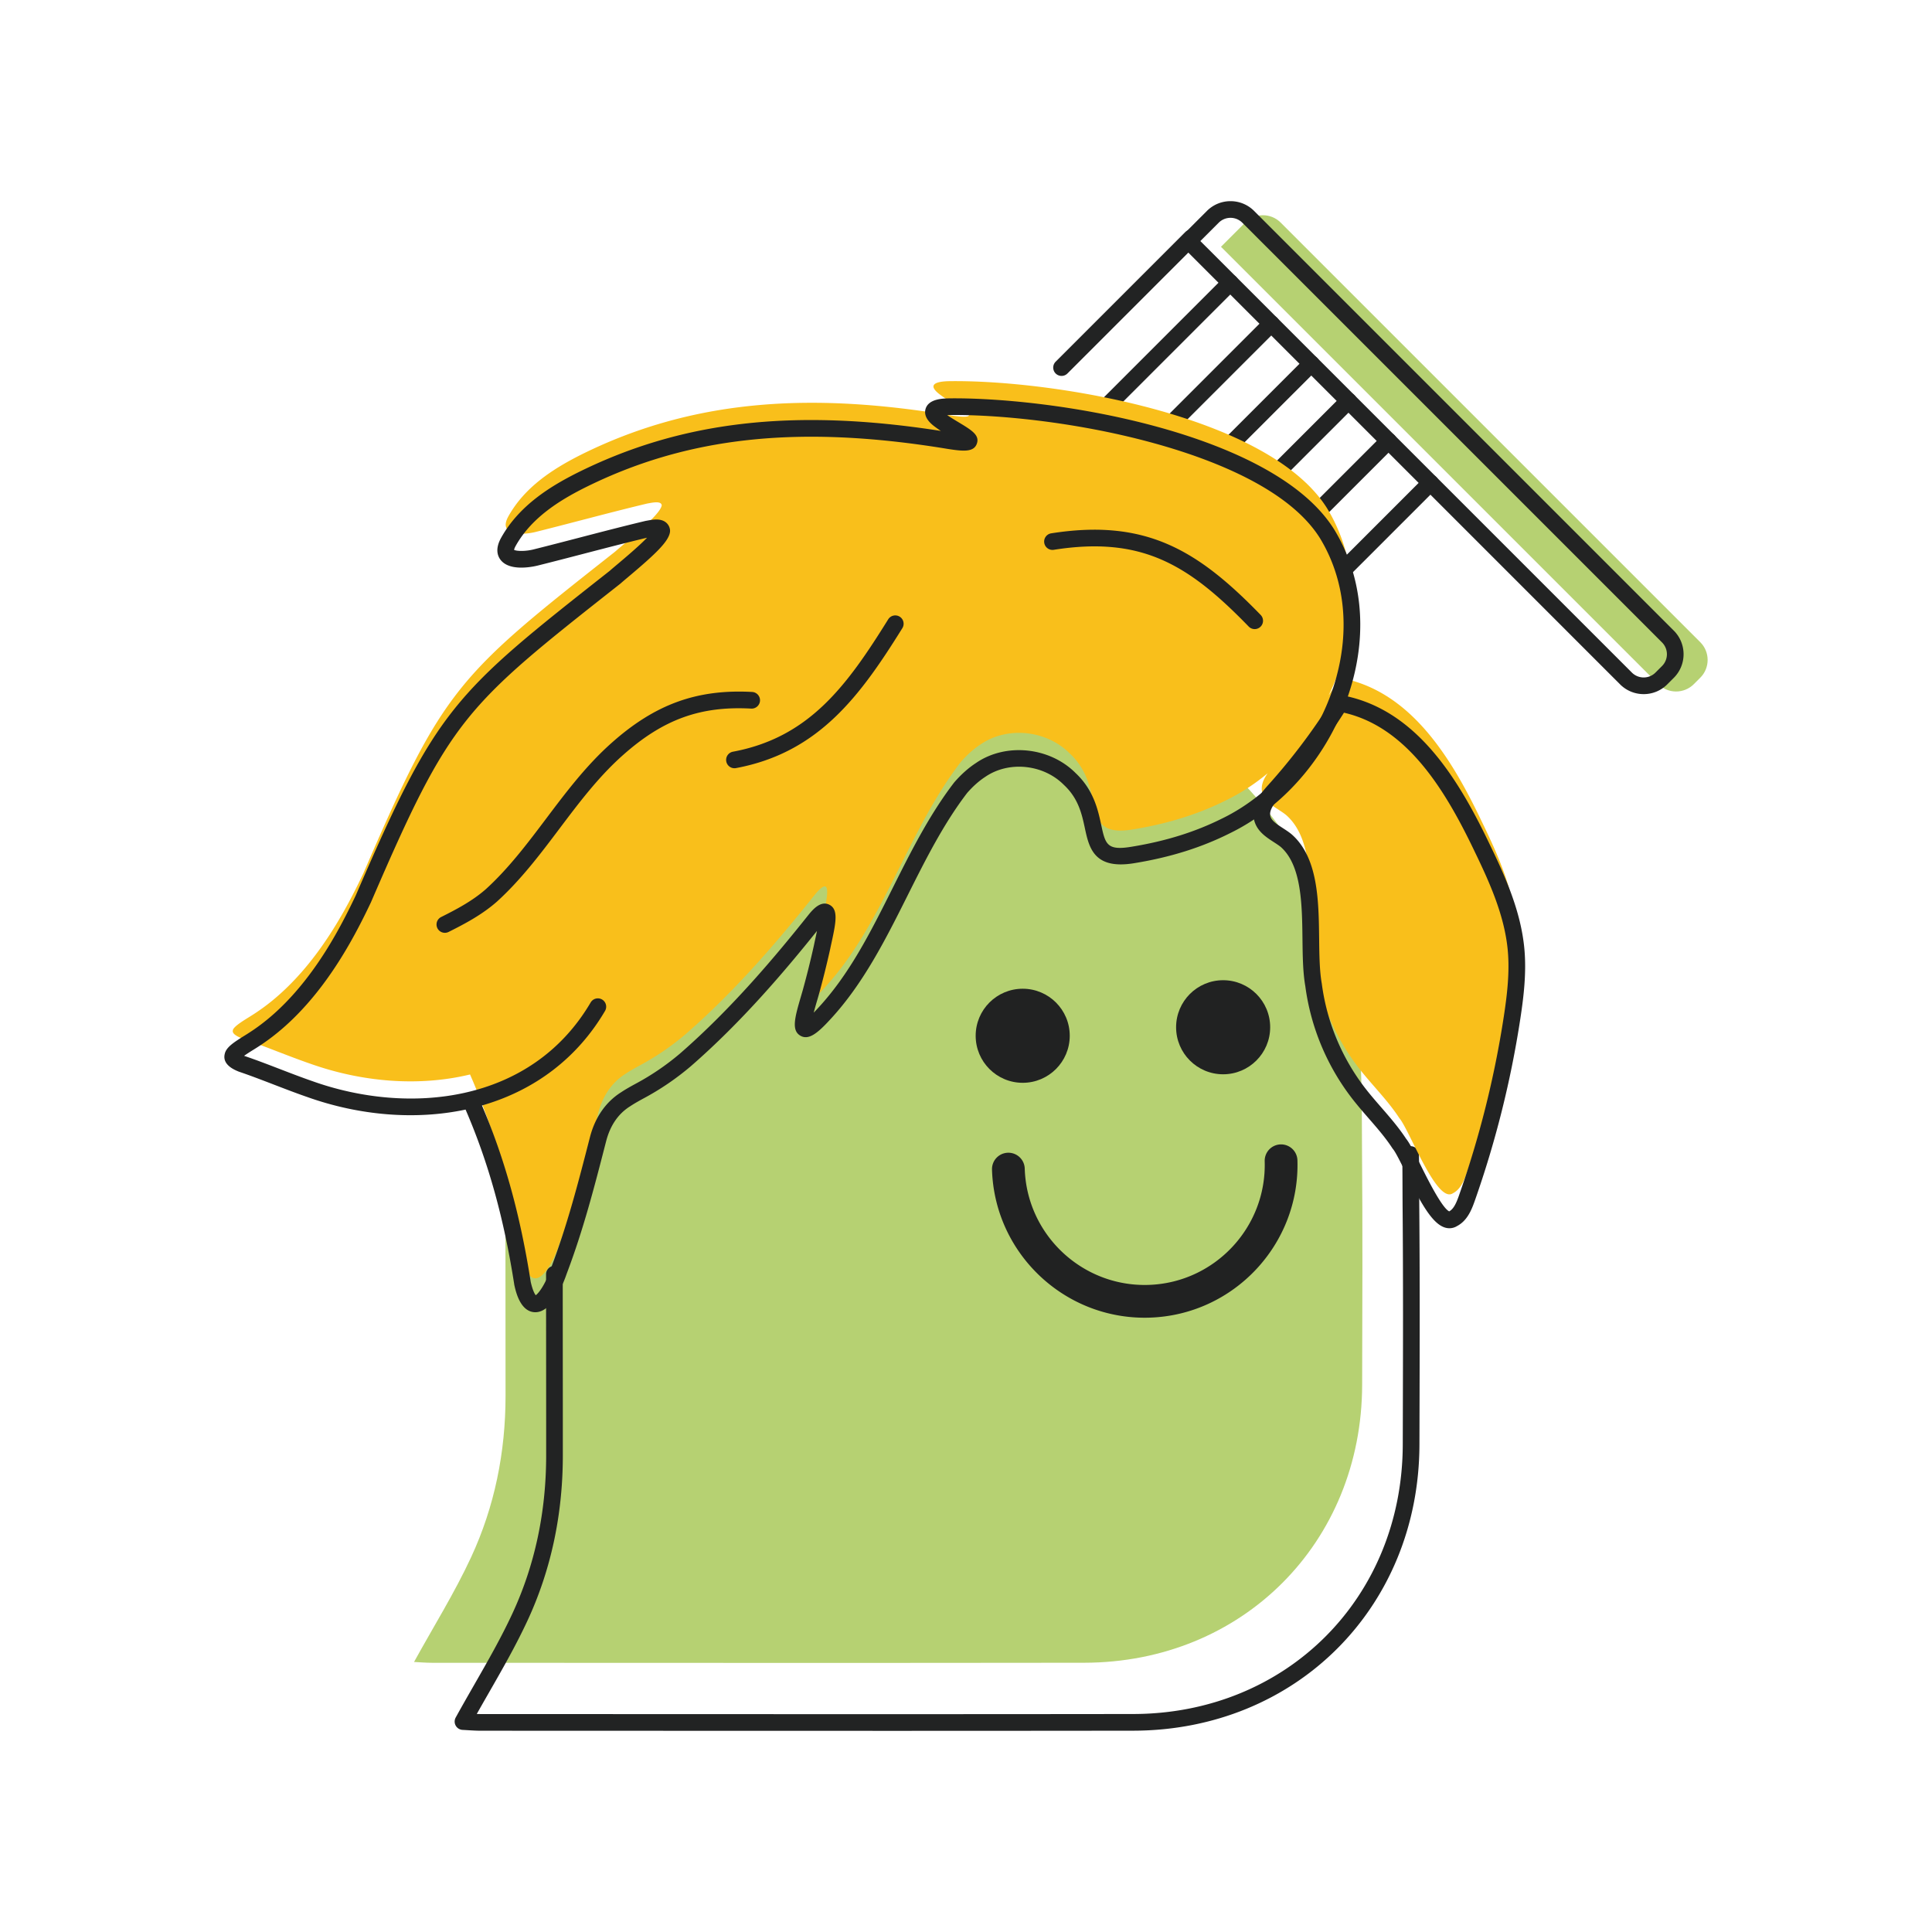 <svg xmlns="http://www.w3.org/2000/svg" viewBox="0 0 800 800" style="enable-background:new 0 0 800 800" xml:space="preserve"><path style="fill:#b6d172" d="m704.073 280.593-2.72 2.72c-4.028 4.028-10.618 4.028-14.646 0L505.581 102.186l10.043-10.043c4.028-4.028 10.618-4.028 14.646 0l173.804 173.804c4.027 4.028 4.027 10.618-.001 14.646z"/><path style="fill:#222323" d="M680.611 287.423a13.765 13.765 0 0 1-9.764-4.038L489.721 102.259a3.452 3.452 0 0 1 0-4.882l10.043-10.043c5.384-5.384 14.144-5.384 19.527 0l173.803 173.804c5.384 5.384 5.384 14.144 0 19.528l-2.72 2.72a13.759 13.759 0 0 1-9.763 4.037zM497.044 99.818l178.685 178.686a6.913 6.913 0 0 0 9.765 0l2.72-2.72a6.912 6.912 0 0 0 0-9.764L514.41 92.216a6.911 6.911 0 0 0-9.765 0l-7.601 7.602z"/><path style="fill:#222323" d="M439.568 155.66a3.452 3.452 0 0 1-2.441-5.893l53.675-53.676a3.451 3.451 0 1 1 4.881 4.882l-53.675 53.676a3.442 3.442 0 0 1-2.44 1.011zM456.934 173.025a3.452 3.452 0 0 1-2.441-5.893l52.492-52.492a3.451 3.451 0 1 1 4.881 4.882l-52.492 52.492a3.438 3.438 0 0 1-2.44 1.011zM473.905 189.996a3.452 3.452 0 0 1-2.441-5.893l52.491-52.492a3.451 3.451 0 1 1 4.881 4.882l-52.491 52.492a3.438 3.438 0 0 1-2.44 1.011zM490.481 206.572a3.452 3.452 0 0 1-2.441-5.893l52.492-52.492a3.451 3.451 0 1 1 4.881 4.882l-52.492 52.492a3.438 3.438 0 0 1-2.44 1.011zM505.873 221.965a3.452 3.452 0 0 1-2.441-5.893l52.491-52.492a3.451 3.451 0 1 1 4.881 4.882l-52.491 52.492a3.435 3.435 0 0 1-2.44 1.011zM522.449 238.541a3.45 3.45 0 0 1-2.441-5.893l52.492-52.492a3.451 3.451 0 1 1 4.881 4.882L524.89 237.53a3.439 3.439 0 0 1-2.441 1.011zM539.815 255.907a3.452 3.452 0 0 1-2.441-5.893l52.492-52.492a3.451 3.451 0 1 1 4.881 4.882l-52.492 52.492a3.438 3.438 0 0 1-2.44 1.011z"/><path style="fill:#b6d172" d="M171.443 688.184c2.193.105 4.827.342 7.462.342 90.014.018 180.028.106 270.042-.019 65.459-.09 114.923-49.624 115.09-115.019.083-32.455.22-64.911-.06-97.363-.15-17.409.242-34.987-1.963-52.187-12.926-100.834-106.572-169.187-206.758-151.555-83.062 14.619-145.42 88.25-145.842 172.505-.222 44.395-.061 88.791-.079 133.187-.01 23.257-4.515 45.72-14.257 66.734-6.866 14.807-15.584 28.754-23.635 43.375z"/><path style="fill:#222323" d="M361.343 716.704c-31.954 0-63.756-.013-95.061-.024-22.368-.008-44.737-.018-67.105-.022-1.939-.001-3.864-.121-5.562-.227-.721-.045-1.413-.088-2.066-.12a3.453 3.453 0 0 1-2.858-5.112c2.511-4.562 5.117-9.111 7.638-13.511 5.767-10.066 11.215-19.574 15.887-29.653 9.238-19.925 13.927-41.89 13.937-65.284.006-14.216-.007-28.432-.019-42.648-.009-10.823-.019-21.646-.02-32.469a3.452 3.452 0 1 1 6.904-.002c.002 10.822.011 21.644.02 32.465.013 14.219.025 28.438.019 42.658-.011 24.403-4.915 47.343-14.578 68.185-4.797 10.349-10.574 20.431-16.16 30.18a1413.93 1413.93 0 0 0-4.9 8.6c.586.021 1.172.034 1.758.034 22.368.004 44.738.013 67.107.022 66.511.024 135.287.054 202.929-.04 63.484-.088 111.48-48.055 111.643-111.576l.029-10.992c.078-28.3.158-57.563-.09-86.332-.025-3.009-.035-6.023-.046-9.039-.014-4.49-.029-9.132-.1-13.684a3.452 3.452 0 0 1 3.398-3.505l.055-.001a3.452 3.452 0 0 1 3.451 3.398c.071 4.596.086 9.26.1 13.77.01 3.004.019 6.005.046 9.002.249 28.808.169 58.091.09 86.411l-.029 10.992c-.173 67.441-51.133 118.369-118.537 118.462-35.809.046-71.941.062-107.88.062z"/><circle style="fill:#212222" cx="506.474" cy="425.361" r="19.477"/><circle style="fill:#212222" cx="423.482" cy="428.889" r="19.477"/><path style="fill:#212222" d="M453.349 542.175c-24.094-8.35-41.757-30.905-42.58-57.868a6.778 6.778 0 0 1 6.57-6.984 6.78 6.78 0 0 1 6.984 6.57c.838 27.392 23.808 48.996 51.198 48.161 27.394-.837 48.998-23.804 48.163-51.197a6.778 6.778 0 0 1 6.57-6.984 6.778 6.778 0 0 1 6.984 6.57c1.065 34.869-26.436 64.1-61.303 65.166a63.007 63.007 0 0 1-22.586-3.434z"/><path style="fill:#f9bf1b" d="M627.772 382.631c-1.367-14.788-7.536-28.664-14.004-42.032-12.181-25.514-29.096-54.67-59.17-59.971l-.854 1.823a254.262 254.262 0 0 1-3.612 5.526c12.042-24.466 13.914-53.577-.563-77.418-23.98-38.558-113.891-53.423-156.87-52.722-6.542.199-8.424 2.025-3.017 5.892 5.386 4.108 21.19 10.983 3.202 8.158-53.256-8.769-103.687-8.032-152.914 16.711-11.227 5.722-22.72 13.147-29.429 25.149-4.671 8.355 6.211 7.902 11.77 6.388 15.201-3.797 30.446-7.993 45.698-11.633 1.885-.314 5.77-1.274 5.997.735-.584 4.096-14.887 15.263-19.287 19.177-65.364 51.5-71.055 56.244-104.255 133.192-5.039 10.663-10.681 21.093-17.562 30.739-4.999 7.014-10.671 13.644-17.06 19.349-3.641 3.257-7.529 6.213-11.628 8.787-2.426 1.553-7.545 4.457-7.792 6.136-.326 1.216 1.034 2.236 3.654 3.31 8.91 3.008 19.035 7.292 28.181 10.451 21.53 7.692 45.096 9.676 66.379 4.536 10.569 24.26 17.667 49.879 21.736 76.001 3.887 17.213 11.846 4.201 15.008-5.175 6.929-18.272 11.449-35.93 16.31-54.82 1.78-6.746 5.402-12.58 11.391-16.324 1.715-1.144 3.616-2.207 5.465-3.22a108.188 108.188 0 0 0 19.286-13.094c19.939-17.358 37.46-37.544 53.872-58.172 7.993-9.469 3.895 5.464 2.702 11.455a370.037 370.037 0 0 1-4.724 18.965c-2.943 10.21-7.12 22.491 5.409 8.844 24.606-26.376 34.48-64.852 56.714-93.795 2.449-2.82 5.188-5.355 8.254-7.347 11.233-7.693 27.4-5.83 36.925 3.775 16.094 15.088 2.689 35.476 26.445 31.384 13.251-2.177 26.111-5.928 38.159-11.954 6.178-2.994 11.988-6.803 17.334-11.249-1.745 2.45-2.954 5.154-2.26 7.975 1.101 4.471 6.212 6.385 9.816 9.252 14.388 12.465 8.312 42.184 11.431 59.8 2.14 16.373 8.723 32.143 18.86 45.177 5.43 6.982 11.857 13.2 16.683 20.613 4.24 4.995 15.446 35.591 22.154 31.109 3.133-1.58 4.599-5.172 5.767-8.48a411.193 411.193 0 0 0 18.743-74.848c1.422-9.316 2.524-18.769 1.656-28.155z"/><path style="fill:#222323" d="M221.671 543.364a6.74 6.74 0 0 1-.317-.008c-5.908-.305-7.744-8.433-8.346-11.104a3.052 3.052 0 0 1-.044-.228c-4.293-27.554-10.714-50.655-20.18-72.571-20.647 4.393-43.848 2.554-65.686-5.248-4.42-1.525-9.141-3.342-13.707-5.099-4.847-1.864-9.859-3.793-14.416-5.331a3.903 3.903 0 0 1-.205-.077c-1.686-.691-6.774-2.776-5.723-7.229.532-2.694 3.434-4.669 8.09-7.556.449-.278.864-.535 1.219-.763 3.875-2.433 7.631-5.272 11.187-8.453 5.776-5.157 11.343-11.475 16.551-18.78 6.005-8.418 11.48-18.002 17.227-30.157C181 292.707 187.8 287.325 252.506 236.342c.886-.785 2.106-1.812 3.513-2.996 2.666-2.243 8.464-7.124 11.918-10.699-8.682 2.084-17.499 4.378-26.035 6.599-6.146 1.6-12.501 3.254-18.75 4.814-1.128.308-11.767 3.024-15.846-2.197-1.312-1.678-2.337-4.64.226-9.225 7.487-13.394 20.433-21.219 30.875-26.54 43.221-21.724 89.978-27.208 151.182-17.66a33.206 33.206 0 0 1-1.953-1.354c-1.554-1.112-5.524-3.991-4.362-7.812 1.236-4.063 6.903-4.236 9.323-4.31 19.023-.308 53.072 2.584 86.576 11.76 25.756 7.054 59.387 20.169 73.33 42.59 11.334 18.664 13.803 41.674 6.973 64.823-7.884 26.721-26.718 49.519-50.38 60.984-11.663 5.835-24.467 9.849-39.104 12.254-17.03 2.934-19.022-6.32-20.778-14.484-1.23-5.718-2.625-12.199-8.586-17.789a2.5 2.5 0 0 1-.09-.088c-8.489-8.56-22.775-10.035-32.524-3.358-2.629 1.709-5.139 3.942-7.531 6.684-9.813 12.796-17.355 27.86-24.651 42.429-9.038 18.048-18.383 36.711-32.212 51.535-5.141 5.6-8.784 8.48-12.131 6.596-3.945-2.225-2.345-7.698.303-16.766l.577-1.985a367.377 367.377 0 0 0 4.672-18.755c.136-.685.331-1.581.544-2.552.182-.834.449-2.055.708-3.354-13.451 16.784-31.218 37.717-52.189 55.973a111.767 111.767 0 0 1-19.934 13.539c-1.698.931-3.533 1.953-5.166 3.042-.029.019-.057.038-.087.056-4.859 3.037-8.183 7.841-9.883 14.278l-.145.563c-4.802 18.666-9.339 36.3-16.251 54.54-1.308 3.849-5.953 15.887-12.967 15.887zm-1.904-12.521c.822 3.589 1.67 4.988 2.064 5.478 1.313-.86 4.153-4.797 6.28-11.107a2.44 2.44 0 0 1 .043-.12c6.79-17.905 11.285-35.375 16.044-53.872l.15-.585c2.132-8.076 6.576-14.418 12.859-18.363 1.854-1.234 3.904-2.375 5.681-3.348a104.899 104.899 0 0 0 18.71-12.697c21.638-18.836 39.909-40.727 53.407-57.69l.063-.078c1.538-1.821 4.738-5.611 8.287-3.861 3.794 1.872 2.892 6.934.97 15.72-.202.925-.389 1.777-.533 2.497a374.837 374.837 0 0 1-4.784 19.213l-.593 2.042a189.584 189.584 0 0 0-1.477 5.248 77.15 77.15 0 0 0 1.61-1.703c13.169-14.116 21.881-31.515 31.105-49.936 7.457-14.891 15.168-30.289 25.413-43.627.042-.055.086-.109.131-.161 2.835-3.265 5.856-5.948 8.98-7.978 12.323-8.444 30.444-6.619 41.212 4.194 7.497 7.055 9.272 15.305 10.569 21.331 1.761 8.184 2.356 10.941 12.884 9.127 13.968-2.295 26.128-6.101 37.201-11.64 21.653-10.493 39.574-32.229 46.807-56.744 6.273-21.261 4.06-42.304-6.233-59.254-12.743-20.49-44.706-32.818-69.272-39.546-32.801-8.984-66.08-11.825-84.59-11.517-.188.006-.367.013-.538.021 1.185.844 2.863 1.854 4.492 2.834 5.654 3.402 9.068 5.455 7.762 9.045-1.284 3.532-5.635 3.128-12.123 2.108-61.602-10.144-108.109-5.088-150.827 16.385-9.555 4.87-21.387 11.978-27.967 23.749-.496.888-.641 1.421-.681 1.677 1.066.576 4.817.706 8.532-.304 6.286-1.571 12.626-3.221 18.755-4.816 8.857-2.305 18.016-4.688 27.048-6.844.078-.019.156-.035.235-.048.189-.032.4-.07.627-.112 2.253-.412 5.342-.977 7.527.646a4.61 4.61 0 0 1 1.839 3.219 3.41 3.41 0 0 1-.013.874c-.558 3.915-5.914 9.029-16.962 18.327-1.41 1.187-2.627 2.212-3.449 2.942a2.83 2.83 0 0 1-.158.132c-64.899 51.134-70.2 55.311-103.221 131.848l-.049.107c-5.937 12.562-11.616 22.498-17.873 31.27-5.503 7.721-11.416 14.423-17.571 19.918-3.843 3.438-7.912 6.512-12.091 9.137-.354.227-.796.501-1.276.799-.866.537-2.467 1.53-3.687 2.404l.201.085c4.664 1.578 9.704 3.516 14.578 5.392 4.511 1.735 9.175 3.53 13.517 5.028 39.527 14.122 90.452 9.514 115.198-32.587a3.449 3.449 0 0 1 4.725-1.227 3.451 3.451 0 0 1 1.227 4.725c-11.37 19.347-28.935 32.821-50.965 39.157 9.449 22.126 15.883 45.425 20.2 73.086zm-120.2-92.361zm242.792-57.589z"/><path style="fill:#222323" d="M600.172 508.588c-.537 0-1.08-.072-1.62-.215-5.517-1.471-10.375-10.521-16.635-23.145-1.998-4.029-4.065-8.196-5.095-9.411a3.334 3.334 0 0 1-.262-.351c-2.831-4.349-6.218-8.245-9.805-12.369-2.239-2.575-4.554-5.236-6.709-8.009a96.827 96.827 0 0 1-19.548-46.771c-1.006-5.743-1.086-12.455-1.172-19.559-.172-14.307-.367-30.519-9.052-38.109-.839-.661-1.814-1.294-2.844-1.962-3.277-2.128-6.992-4.541-8.119-9.121-1.552-6.303 3.282-11.674 5.878-14.56a253.585 253.585 0 0 0 25.521-33.641l.762-1.625a3.45 3.45 0 0 1 3.725-1.935c30.926 5.452 48.538 34.342 61.686 61.884 6.459 13.35 12.892 27.696 14.326 43.202.909 9.834-.271 19.747-1.68 28.993a415.474 415.474 0 0 1-18.901 75.478c-1.362 3.859-3.162 8.15-7.299 10.326a5.99 5.99 0 0 1-3.157.9zm-17.934-37.053c1.469 1.822 3.205 5.263 5.864 10.626 2.694 5.431 8.898 17.942 11.97 19.439 1.958-1.004 3.115-3.899 4.046-6.536a408.59 408.59 0 0 0 18.586-74.221c1.343-8.813 2.472-18.222 1.63-27.317-1.327-14.356-7.482-28.05-13.672-40.846-12.021-25.181-27.826-51.512-54.152-57.566a260.501 260.501 0 0 1-26.187 34.511c-2.412 2.68-4.932 5.752-4.307 8.291.475 1.928 2.653 3.342 5.176 4.98 1.144.743 2.326 1.511 3.438 2.395.038.03.075.061.111.092 11.084 9.602 11.299 27.5 11.489 43.291.082 6.847.16 13.313 1.08 18.517.009.051.017.103.024.154a89.92 89.92 0 0 0 18.162 43.505c2.04 2.622 4.292 5.212 6.469 7.716 3.541 4.074 7.203 8.285 10.273 12.969zm-28.493-178.506h.008-.008zM519.541 260.494c-.9 0-1.8-.35-2.477-1.048-24.862-25.611-44.18-37.555-80.78-31.772a3.453 3.453 0 0 1-1.077-6.82c39.367-6.219 60.882 7.073 86.811 33.783a3.452 3.452 0 0 1-2.477 5.857zM304.128 318.11a3.452 3.452 0 0 1-.63-6.846c31.636-5.91 47.229-27.396 64.325-54.87a3.453 3.453 0 0 1 5.862 3.648c-17.387 27.942-34.575 51.594-68.92 58.009-.214.04-.427.059-.637.059zM184.218 386.259a3.451 3.451 0 0 1-1.547-6.54c6.309-3.155 12.933-6.643 18.47-11.503 9.455-8.585 17.378-19.106 25.04-29.282 8.162-10.838 16.6-22.046 27.164-31.398 17.956-15.964 35.325-22.251 58.096-21.012 1.904.104 3.364 1.731 3.26 3.635s-1.754 3.361-3.634 3.259c-21.049-1.147-36.447 4.441-53.14 19.282-10.048 8.896-18.274 19.821-26.23 30.387-7.855 10.432-15.977 21.218-25.958 30.28-6.198 5.441-13.266 9.17-19.979 12.526a3.427 3.427 0 0 1-1.542.366z"/></svg>